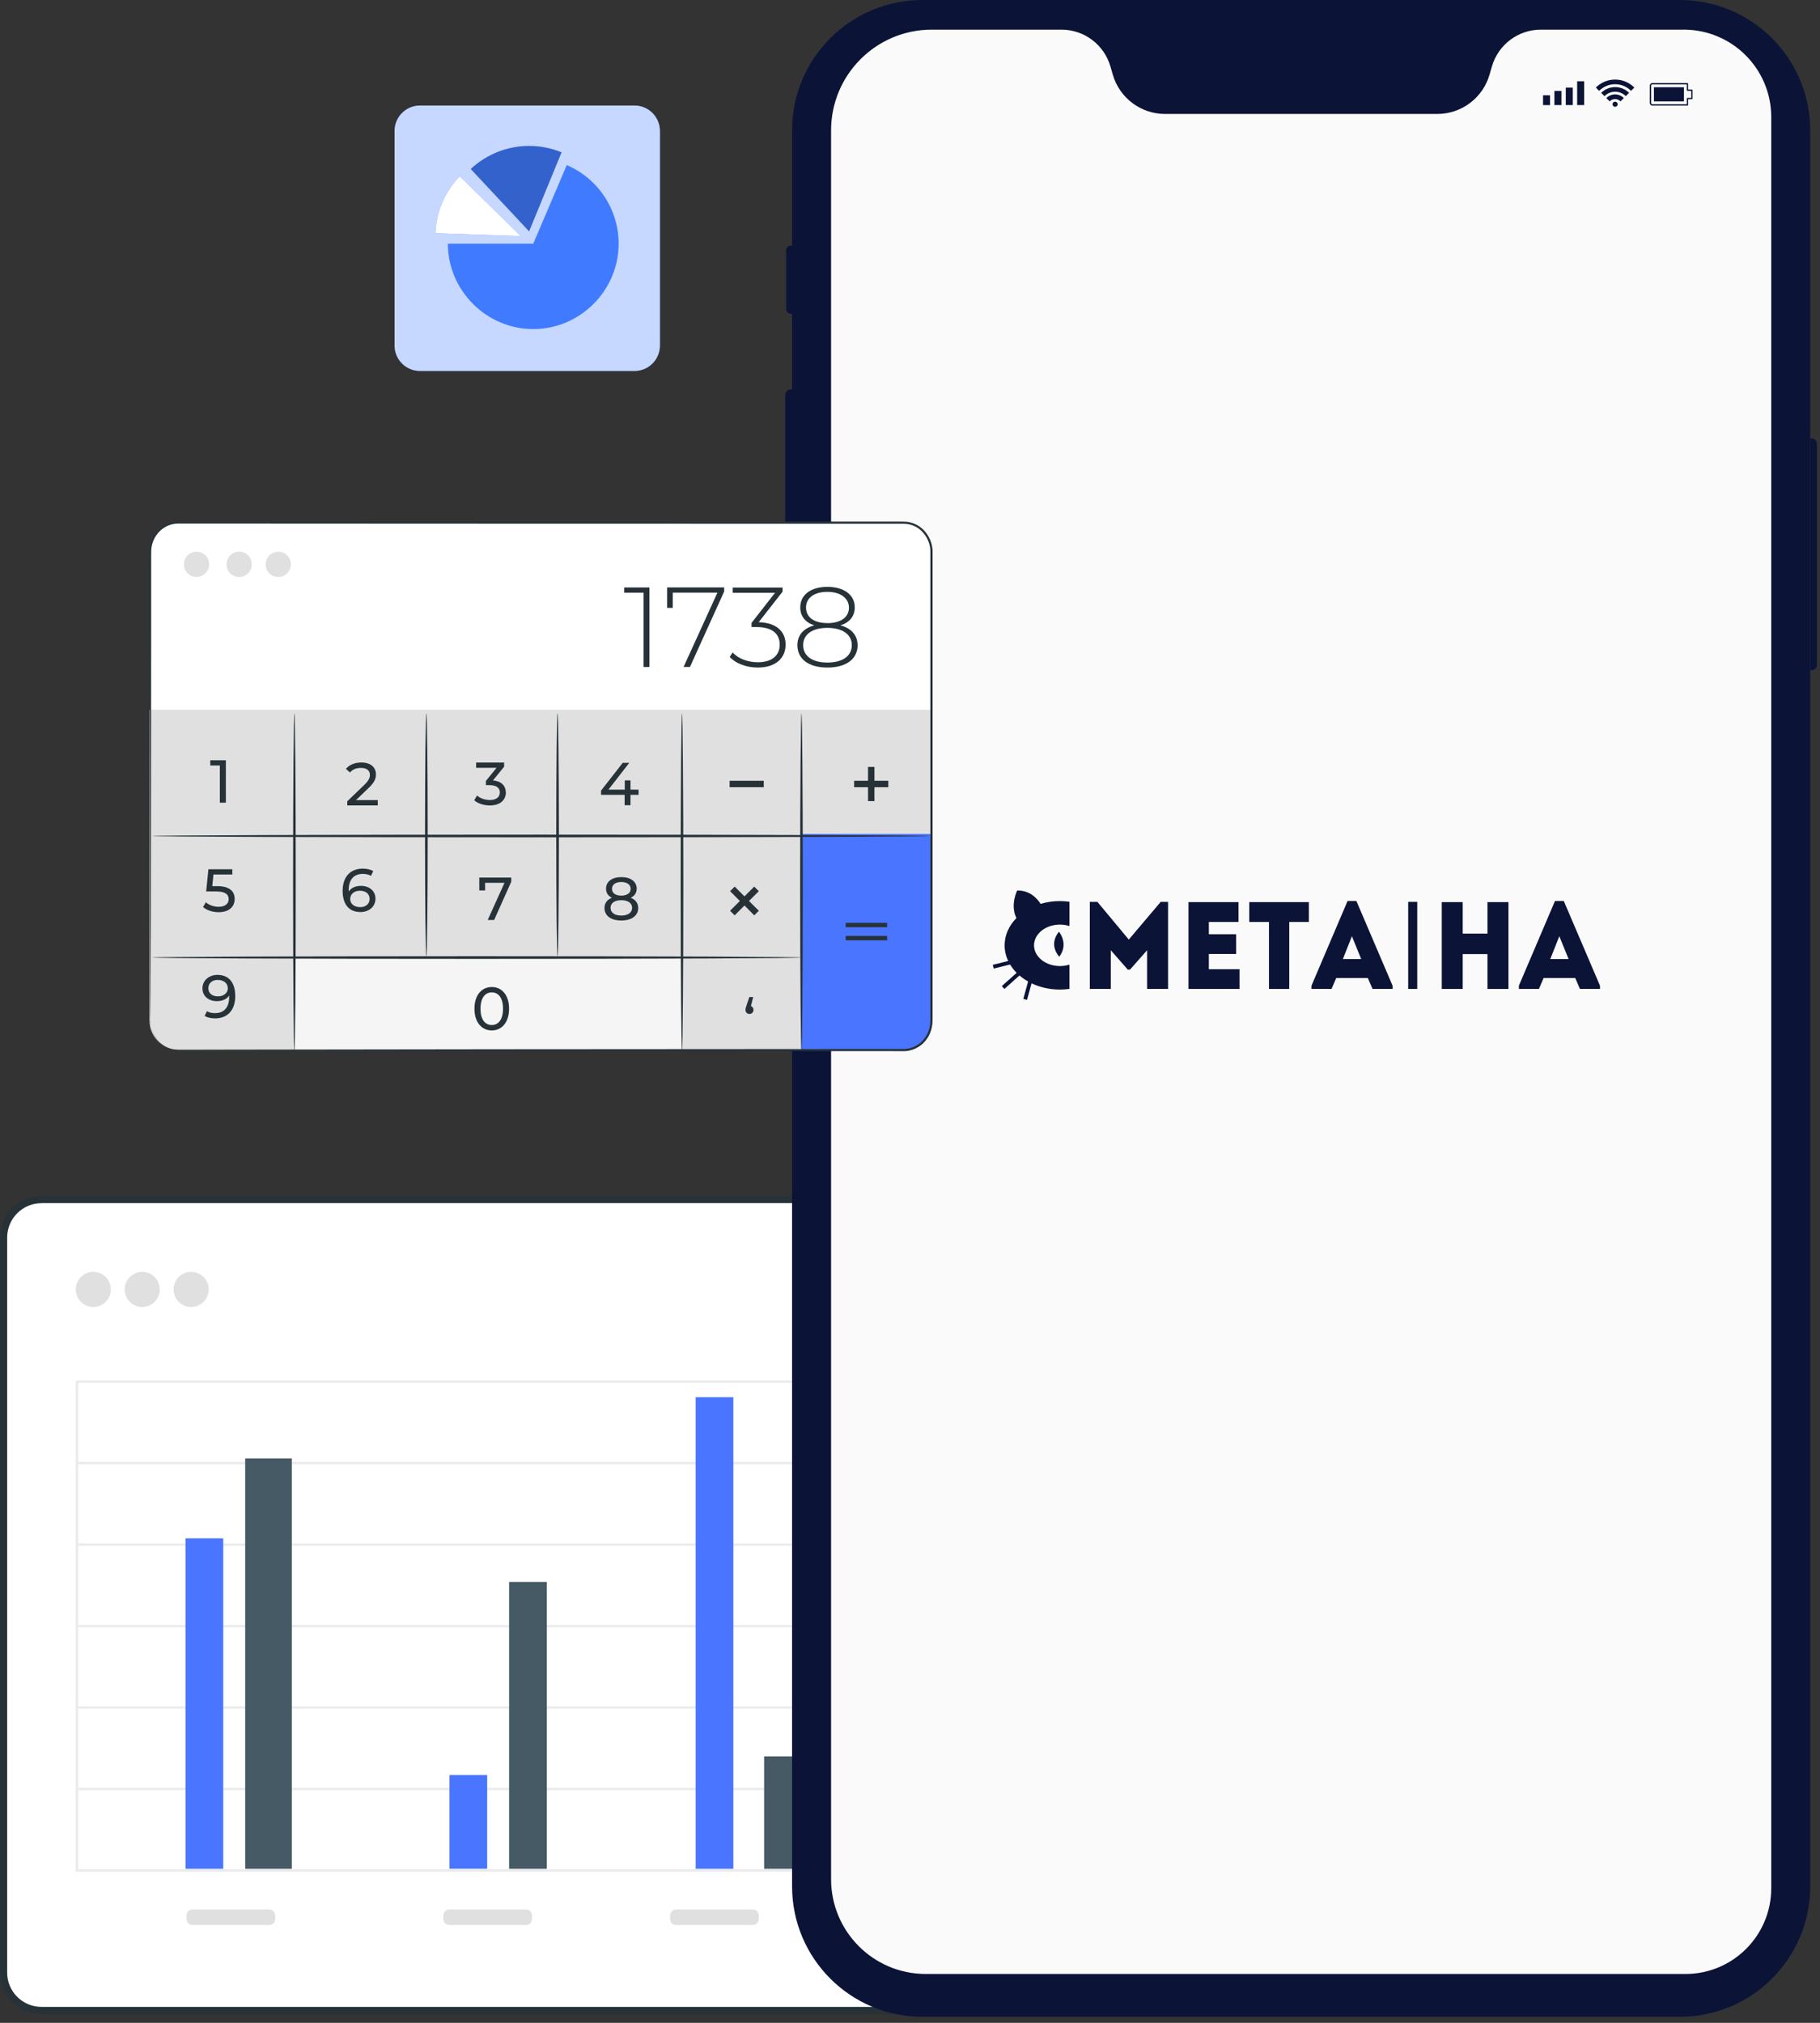 <?xml version="1.0" encoding="UTF-8"?> <svg xmlns="http://www.w3.org/2000/svg" width="207" height="230" viewBox="0 0 207 230" fill="none"><rect x="0" y="0" width="207" height="230" fill="#333333" stroke="none"/><path d="M142.284 136.397H4.714C2.335 136.397 0.407 138.326 0.407 140.704V224.285C0.407 226.664 2.335 228.592 4.714 228.592H142.284C144.663 228.592 146.591 226.664 146.591 224.285V140.704C146.591 138.326 144.663 136.397 142.284 136.397Z" fill="white"></path><path d="M142.293 229H4.715C2.121 229 0 226.887 0 224.294V140.696C0 138.102 2.113 135.981 4.715 135.981H142.293C144.887 135.981 147.008 138.094 147.008 140.696V224.285C147.008 226.879 144.895 228.992 142.293 228.992V229ZM4.715 136.805C2.569 136.805 0.816 138.551 0.816 140.704V224.294C0.816 226.439 2.561 228.184 4.715 228.184H142.293C144.438 228.184 146.192 226.439 146.192 224.294V140.696C146.192 138.551 144.446 136.797 142.293 136.797H4.715V136.805Z" fill="#263238"></path><path d="M139.095 212.817H8.613V156.96H139.095V212.817ZM8.906 212.548H138.801V157.221H8.906V212.548Z" fill="#EBEBEB"></path><path d="M138.949 203.282H8.76V203.551H138.949V203.282Z" fill="#EBEBEB"></path><path d="M138.949 194.016H8.76V194.285H138.949V194.016Z" fill="#EBEBEB"></path><path d="M138.949 184.758H8.76V185.027H138.949V184.758Z" fill="#EBEBEB"></path><path d="M138.949 175.492H8.76V175.761H138.949V175.492Z" fill="#EBEBEB"></path><path d="M138.949 166.226H8.76V166.495H138.949V166.226Z" fill="#EBEBEB"></path><path d="M25.391 174.913H21.101V212.491H25.391V174.913Z" fill="#4A75FF"></path><path d="M33.189 165.827H27.887V212.491H33.189V165.827Z" fill="#455A64"></path><path d="M55.409 201.822H51.118V212.483H55.409V201.822Z" fill="#4A75FF"></path><path d="M62.195 179.872H57.904V212.491H62.195V179.872Z" fill="#455A64"></path><path d="M83.41 158.861H79.12V212.491H83.41V158.861Z" fill="#4A75FF"></path><path d="M91.2 199.701H86.909V212.491H91.2V199.701Z" fill="#455A64"></path><path d="M111.404 164.285H107.113V212.483H111.404V164.285Z" fill="#4A75FF"></path><path d="M118.191 184.783H113.9V212.491H118.191V184.783Z" fill="#455A64"></path><path d="M132.391 208.747H128.101V212.491H132.391V208.747Z" fill="#4A75FF"></path><path d="M30.62 217.108H21.893C21.519 217.108 21.216 217.411 21.216 217.785V218.201C21.216 218.574 21.519 218.878 21.893 218.878H30.62C30.994 218.878 31.297 218.574 31.297 218.201V217.785C31.297 217.411 30.994 217.108 30.62 217.108Z" fill="#E0E0E0"></path><path d="M59.829 217.108H51.102C50.728 217.108 50.425 217.411 50.425 217.785V218.201C50.425 218.574 50.728 218.878 51.102 218.878H59.829C60.203 218.878 60.506 218.574 60.506 218.201V217.785C60.506 217.411 60.203 217.108 59.829 217.108Z" fill="#E0E0E0"></path><path d="M85.621 217.108H76.893C76.519 217.108 76.216 217.411 76.216 217.785V218.201C76.216 218.574 76.519 218.878 76.893 218.878H85.621C85.994 218.878 86.297 218.574 86.297 218.201V217.785C86.297 217.411 85.994 217.108 85.621 217.108Z" fill="#E0E0E0"></path><path d="M112.187 217.108H103.459C103.085 217.108 102.782 217.411 102.782 217.785V218.201C102.782 218.574 103.085 218.878 103.459 218.878H112.187C112.561 218.878 112.864 218.574 112.864 218.201V217.785C112.864 217.411 112.561 217.108 112.187 217.108Z" fill="#E0E0E0"></path><path d="M134.699 217.108H125.971C125.597 217.108 125.294 217.411 125.294 217.785V218.201C125.294 218.574 125.597 218.878 125.971 218.878H134.699C135.072 218.878 135.376 218.574 135.376 218.201V217.785C135.376 217.411 135.072 217.108 134.699 217.108Z" fill="#E0E0E0"></path><path d="M12.61 146.61C12.61 147.711 11.712 148.608 10.611 148.608C9.51 148.608 8.613 147.711 8.613 146.61C8.613 145.508 9.51 144.611 10.611 144.611C11.712 144.611 12.61 145.508 12.61 146.61Z" fill="#E0E0E0"></path><path d="M18.172 146.61C18.172 147.711 17.275 148.608 16.174 148.608C15.073 148.608 14.176 147.711 14.176 146.61C14.176 145.508 15.073 144.611 16.174 144.611C17.275 144.611 18.172 145.508 18.172 146.61Z" fill="#E0E0E0"></path><path d="M23.736 146.61C23.736 147.711 22.839 148.608 21.738 148.608C20.637 148.608 19.739 147.711 19.739 146.61C19.739 145.508 20.637 144.611 21.738 144.611C22.839 144.611 23.736 145.508 23.736 146.61Z" fill="#E0E0E0"></path><g clip-path="url(#clip0_136_5206)"><path d="M191.056 0H104.918C96.728 0 90.088 6.64 90.088 14.83V214.484C90.088 222.674 96.728 229.314 104.918 229.314H191.056C199.246 229.314 205.886 222.674 205.886 214.484V14.83C205.886 6.64 199.246 0 191.056 0Z" fill="#0B1437"></path><path d="M204.066 214.478V14.831C204.066 7.645 198.242 1.82 191.056 1.82L104.925 1.82C97.739 1.82 91.914 7.645 91.914 14.831L91.914 214.478C91.914 221.663 97.739 227.488 104.925 227.488H191.056C198.242 227.488 204.066 221.663 204.066 214.478Z" fill="#0B1437"></path><path d="M139.676 9.054C138.968 9.054 138.389 8.475 138.389 7.767C138.389 7.058 138.968 6.479 139.676 6.479H156.239C156.947 6.479 157.526 7.058 157.526 7.767C157.526 8.475 156.947 9.054 156.239 9.054H139.676Z" fill="#0B1437"></path><path d="M130.792 9.054C130.084 9.054 129.505 8.475 129.505 7.766C129.505 7.058 130.084 6.479 130.792 6.479C131.501 6.479 132.08 7.058 132.08 7.766C132.08 8.475 131.501 9.054 130.792 9.054Z" fill="#0B1437"></path><path d="M135.533 9.054C134.825 9.054 134.245 8.475 134.245 7.767C134.245 7.058 134.825 6.479 135.533 6.479C136.241 6.479 136.82 7.058 136.82 7.767C136.82 8.475 136.241 9.054 135.533 9.054Z" fill="#0B1437"></path><path d="M165.188 9.054C164.48 9.054 163.9 8.475 163.9 7.767C163.9 7.058 164.48 6.479 165.188 6.479C165.896 6.479 166.476 7.058 166.476 7.767C166.476 8.475 165.896 9.054 165.188 9.054Z" fill="#0B1437"></path><path d="M160.447 9.054C159.739 9.054 159.159 8.475 159.159 7.767C159.159 7.058 159.739 6.479 160.447 6.479C161.155 6.479 161.734 7.058 161.734 7.767C161.734 8.475 161.155 9.054 160.447 9.054Z" fill="#0B1437"></path><path d="M191.507 3.371H175.248C172.673 3.371 170.408 5.074 169.688 7.544L169.413 8.492C168.647 11.137 166.224 12.958 163.467 12.958H132.513C129.757 12.958 127.334 11.137 126.567 8.492L126.292 7.544C125.572 5.074 123.307 3.371 120.732 3.371H105.978C99.651 3.371 94.524 8.498 94.524 14.825V213.67C94.524 219.622 99.347 224.445 105.299 224.445H191.7C197.09 224.445 201.456 220.079 201.456 214.688V13.32C201.456 7.825 197.002 3.371 191.507 3.371Z" fill="#FAFAFA"></path><path d="M206.027 76.2H205.892V49.846H206.027C206.372 49.846 206.653 50.127 206.653 50.472V75.58C206.653 75.925 206.372 76.206 206.027 76.206V76.2Z" fill="#0B1437"></path><path d="M89.93 66.087H90.094V82.772H89.93C89.585 82.772 89.304 82.491 89.304 82.146V66.707C89.304 66.362 89.585 66.081 89.93 66.081V66.087Z" fill="#0B1437"></path><path d="M89.93 44.286H90.094V60.972H89.93C89.585 60.972 89.304 60.691 89.304 60.346V44.907C89.304 44.561 89.585 44.28 89.93 44.28V44.286Z" fill="#0B1437"></path><path d="M89.965 27.922H90.088V35.683H89.965C89.661 35.683 89.409 35.437 89.409 35.127V28.478C89.409 28.174 89.655 27.922 89.965 27.922Z" fill="#0B1437"></path><path d="M176.296 10.833H175.5V11.951H176.296V10.833Z" fill="#0B1437"></path><path d="M177.59 10.336H176.794V11.945H177.59V10.336Z" fill="#0B1437"></path><path d="M178.883 9.961H178.087V11.945H178.883V9.961Z" fill="#0B1437"></path><path d="M180.177 9.241H179.381V11.945H180.177V9.241Z" fill="#0B1437"></path><path d="M191.923 12.003H187.931C187.773 12.003 187.645 11.875 187.645 11.717V9.733C187.645 9.575 187.773 9.446 187.925 9.446H191.923C191.923 9.446 191.964 9.452 191.975 9.469C191.987 9.481 191.999 9.504 191.999 9.522V10.177H192.426C192.467 10.177 192.496 10.213 192.496 10.254V11.207C192.496 11.248 192.461 11.278 192.426 11.278H191.999V11.933C191.999 11.974 191.964 12.003 191.929 12.003H191.923ZM191.853 9.592H187.931C187.855 9.592 187.797 9.657 187.797 9.733V11.717C187.797 11.793 187.861 11.857 187.937 11.857H191.858V11.202C191.858 11.161 191.893 11.131 191.929 11.131H192.356V10.324H191.929C191.888 10.324 191.858 10.289 191.858 10.254V9.598L191.853 9.592Z" fill="#0B1437"></path><path d="M188.112 11.529V9.92H191.524V10.646V10.804V11.529H188.112Z" fill="#0B1437"></path><path d="M183.987 11.851C183.987 11.687 183.858 11.559 183.694 11.559C183.53 11.559 183.401 11.687 183.401 11.851C183.401 12.015 183.53 12.144 183.694 12.144C183.858 12.144 183.987 12.015 183.987 11.851Z" fill="#0B1437"></path><path d="M182.699 11.149L183.074 11.524C183.232 11.366 183.454 11.266 183.694 11.266C183.934 11.266 184.156 11.366 184.315 11.524L184.689 11.149C184.432 10.891 184.08 10.733 183.694 10.733C183.308 10.733 182.957 10.891 182.699 11.149Z" fill="#0B1437"></path><path d="M183.693 9.902C183.079 9.902 182.517 10.154 182.113 10.558L182.488 10.932C182.798 10.622 183.225 10.429 183.699 10.429C184.173 10.429 184.601 10.622 184.911 10.932L185.285 10.558C184.882 10.154 184.32 9.902 183.705 9.902H183.693Z" fill="#0B1437"></path><path d="M181.505 9.955L181.879 10.33C182.342 9.867 182.986 9.575 183.694 9.575C184.402 9.575 185.046 9.862 185.508 10.33L185.883 9.955C185.321 9.393 184.548 9.048 183.694 9.048C182.839 9.048 182.067 9.393 181.505 9.955Z" fill="#0B1437"></path><g clip-path="url(#clip1_136_5206)"><path d="M121.634 109.678C121.295 109.784 120.931 109.843 120.554 109.843C118.928 109.843 117.606 108.784 117.606 107.485C117.606 106.186 118.928 105.127 120.554 105.127C120.931 105.127 121.295 105.187 121.634 105.292V102.53C121.279 102.481 120.918 102.453 120.554 102.453C119.78 102.453 119.04 102.566 118.354 102.771C117.932 102.108 117.108 101.234 115.69 101.249C115.69 101.249 114.865 102.89 115.602 104.388C114.764 105.243 114.262 106.317 114.262 107.485C114.262 108.112 114.408 108.714 114.672 109.267L112.915 109.702L113.019 110.127L114.884 109.667C115.089 110.005 115.341 110.323 115.631 110.615L113.943 112.119L114.232 112.446L115.952 110.913C116.248 111.166 116.575 111.396 116.932 111.596L116.39 113.571L116.81 113.686L117.326 111.803C118.271 112.255 119.374 112.517 120.552 112.517C120.915 112.517 121.276 112.49 121.632 112.44V109.678H121.634Z" fill="#0B1437"></path><path d="M120.441 105.936C120.441 105.936 121.595 107.293 120.481 108.78C120.481 108.78 119.184 107.488 120.441 105.936Z" fill="#0B1437"></path><path d="M128.383 106.831L132.017 102.543H132.852V112.443H130.467V108.043L128.525 110.244H128.264L126.337 108.043V112.443H123.952V102.543H124.812L128.383 106.831Z" fill="#0B1437"></path><path d="M140.864 102.572V104.829H137.489V106.224H140.59V108.467H137.489V110.201H140.982V112.443H135.172V102.572H140.865H140.864Z" fill="#0B1437"></path><path d="M144.329 104.829H142.088V102.572H148.863V104.829H146.635V112.445H144.329V104.829Z" fill="#0B1437"></path><path d="M156.107 112.445L155.573 111.203H151.977L151.443 112.445H149.162V112.077L153.267 102.445H154.27L158.388 112.077V112.445H156.107ZM154.817 109.046L153.762 106.451L152.733 109.046H154.817Z" fill="#0B1437"></path><path d="M171.565 102.572V112.445H169.18V108.481H166.365V112.445H163.98V102.572H166.365V106.154H169.18V102.572H171.565Z" fill="#0B1437"></path><path d="M179.696 112.445L179.162 111.203H175.566L175.032 112.445H172.751V112.077L176.856 102.445H177.859L181.977 112.077V112.445H179.696ZM178.406 109.046L177.351 106.451L176.322 109.046H178.406Z" fill="#0B1437"></path><path d="M161.191 102.543H160.162V112.443H161.191V102.543Z" fill="#0B1437"></path></g></g><path d="M105.928 115.979V62.685C105.928 60.885 104.468 59.425 102.668 59.425L20.404 59.425C18.604 59.425 17.145 60.885 17.145 62.685V115.979C17.145 117.779 18.604 119.238 20.404 119.238H102.668C104.468 119.238 105.928 117.779 105.928 115.979Z" fill="white"></path><path d="M17 80.699H106.05V115.648C106.05 117.719 104.368 119.401 102.297 119.401H20.364C18.508 119.401 17.006 117.893 17.006 116.043V80.699H17Z" fill="#E0E0E0"></path><path d="M91.155 94.821H105.921V116.449C105.921 118.072 104.599 119.395 102.975 119.395H91.155V94.821Z" fill="#4A75FF"></path><path d="M77.567 108.752H33.483V119.401H77.567V108.752Z" fill="#F5F5F5"></path><path d="M58.15 99.78V100.25L56.201 104.605H55.471L57.379 100.377H55.175V101.241H54.514V99.78H58.156H58.15Z" fill="#263238"></path><path d="M72.586 103.242C72.586 104.118 71.843 104.663 70.66 104.663C69.477 104.663 68.752 104.118 68.752 103.242C68.752 102.691 69.053 102.285 69.599 102.077C69.158 101.868 68.926 101.514 68.926 101.039C68.926 100.232 69.622 99.728 70.666 99.728C71.71 99.728 72.417 100.232 72.417 101.039C72.417 101.514 72.174 101.874 71.733 102.077C72.284 102.291 72.586 102.691 72.586 103.242ZM71.895 103.219C71.895 102.686 71.426 102.355 70.66 102.355C69.894 102.355 69.442 102.686 69.442 103.219C69.442 103.753 69.894 104.101 70.66 104.101C71.426 104.101 71.895 103.764 71.895 103.219ZM69.605 101.062C69.605 101.537 69.999 101.833 70.66 101.833C71.321 101.833 71.733 101.537 71.733 101.062C71.733 100.586 71.304 100.285 70.66 100.285C70.016 100.285 69.605 100.58 69.605 101.062Z" fill="#263238"></path><path d="M26.755 113.264C26.755 114.912 25.827 115.793 24.475 115.793C24.023 115.793 23.588 115.706 23.275 115.509L23.536 114.97C23.791 115.138 24.116 115.196 24.464 115.196C25.444 115.196 26.064 114.581 26.064 113.375V113.201C25.78 113.618 25.27 113.833 24.672 113.833C23.716 113.833 23.025 113.259 23.025 112.371C23.025 111.484 23.768 110.846 24.73 110.846C26.024 110.846 26.755 111.716 26.755 113.253V113.264ZM25.908 112.348C25.908 111.849 25.508 111.42 24.759 111.42C24.133 111.42 23.698 111.785 23.698 112.36C23.698 112.934 24.116 113.288 24.794 113.288C25.473 113.288 25.914 112.882 25.914 112.348H25.908Z" fill="#263238"></path><path d="M72.626 90.373H71.71V91.556H71.043V90.373H68.363V89.891L70.828 86.736H71.571L69.204 89.781H71.06V88.731H71.71V89.781H72.626V90.373Z" fill="#263238"></path><path d="M26.691 102.216C26.691 103.051 26.099 103.718 24.864 103.718C24.18 103.718 23.507 103.498 23.095 103.132L23.414 102.587C23.739 102.889 24.278 103.103 24.864 103.103C25.595 103.103 26.007 102.767 26.007 102.239C26.007 101.711 25.665 101.357 24.545 101.357H23.449L23.704 98.835H26.424V99.432H24.278L24.145 100.754H24.684C26.123 100.754 26.691 101.352 26.691 102.21V102.216Z" fill="#263238"></path><path d="M42.705 102.175C42.705 103.103 41.951 103.701 40.994 103.701C39.7 103.701 38.97 102.831 38.97 101.294C38.97 99.647 39.898 98.765 41.249 98.765C41.701 98.765 42.136 98.852 42.45 99.049L42.189 99.589C41.939 99.426 41.609 99.362 41.266 99.362C40.286 99.362 39.66 99.977 39.66 101.184C39.66 101.236 39.66 101.294 39.666 101.357C39.944 100.946 40.449 100.725 41.052 100.725C42.009 100.725 42.705 101.299 42.705 102.187V102.175ZM42.038 102.204C42.038 101.642 41.609 101.276 40.936 101.276C40.263 101.276 39.828 101.682 39.828 102.216C39.828 102.715 40.228 103.144 40.971 103.144C41.597 103.144 42.038 102.778 42.038 102.204Z" fill="#263238"></path><path d="M25.688 86.441V91.266H25.003V87.038H23.913V86.441H25.682H25.688Z" fill="#263238"></path><path d="M42.966 90.982V91.579H39.497V91.109L41.464 89.213C41.974 88.714 42.072 88.412 42.072 88.111C42.072 87.612 41.719 87.311 41.046 87.311C40.53 87.311 40.106 87.479 39.811 87.832L39.341 87.426C39.712 86.963 40.356 86.696 41.104 86.696C42.113 86.696 42.757 87.212 42.757 88.041C42.757 88.511 42.618 88.929 41.962 89.555L40.489 90.976H42.966V90.982Z" fill="#263238"></path><path d="M57.534 90.106C57.534 90.918 56.937 91.579 55.707 91.579C55.017 91.579 54.344 91.359 53.938 90.993L54.258 90.448C54.582 90.75 55.122 90.964 55.713 90.964C56.438 90.964 56.85 90.634 56.85 90.112C56.85 89.59 56.485 89.271 55.655 89.271H55.267V88.789L56.479 87.299H54.153V86.701H57.337V87.171L56.073 88.731C57.036 88.818 57.529 89.364 57.529 90.112L57.534 90.106Z" fill="#263238"></path><path d="M53.962 114.691C53.962 113.119 54.803 112.226 55.934 112.226C57.065 112.226 57.9 113.125 57.9 114.691C57.9 116.257 57.059 117.162 55.934 117.162C54.809 117.162 53.962 116.263 53.962 114.691ZM57.21 114.691C57.21 113.456 56.688 112.835 55.934 112.835C55.18 112.835 54.652 113.456 54.652 114.691C54.652 115.927 55.174 116.547 55.934 116.547C56.694 116.547 57.21 115.927 57.21 114.691Z" fill="#263238"></path><path d="M84.788 114.819C84.788 114.68 84.817 114.575 84.904 114.32L85.229 113.363H85.664L85.409 114.39C85.583 114.453 85.699 114.61 85.699 114.819C85.699 115.097 85.501 115.289 85.235 115.289C84.968 115.289 84.788 115.086 84.788 114.819Z" fill="#263238"></path><path d="M100.894 104.93H96.185V105.423H100.894V104.93Z" fill="#263238"></path><path d="M100.894 106.421H96.185V106.914H100.894V106.421Z" fill="#263238"></path><path d="M100.853 88.958H97.327V89.329H100.853V88.958Z" fill="#263238"></path><path d="M101.032 89.509H97.147V88.772H101.032V89.509Z" fill="#263238"></path><path d="M98.907 87.38V90.906H99.278V87.38H98.907Z" fill="#263238"></path><path d="M99.457 91.086H98.727V87.2H99.457V91.086ZM99.086 90.721H99.092V87.56L99.086 90.721Z" fill="#263238"></path><path d="M86.307 101.329L85.785 100.807L84.672 101.92L83.558 100.807L83.036 101.329L84.15 102.442L83.036 103.556L83.558 104.078L84.672 102.958L85.785 104.078L86.307 103.556L85.188 102.442L86.307 101.329Z" fill="#263238"></path><path d="M86.69 88.958H83.164V89.329H86.69V88.958Z" fill="#263238"></path><path d="M86.869 89.509H82.983V88.772H86.869V89.509Z" fill="#263238"></path><path d="M73.862 66.791V75.838H73.201V67.388H70.991V66.797H73.862V66.791Z" fill="#263238"></path><path d="M82.365 66.791V67.255L78.473 75.833H77.748L81.599 67.382H76.519V69.117H75.875V66.791H82.359H82.365Z" fill="#263238"></path><path d="M89.353 73.292C89.353 74.789 88.268 75.902 86.186 75.902C84.858 75.902 83.628 75.409 82.996 74.69L83.332 74.186C83.889 74.818 84.945 75.299 86.186 75.299C87.816 75.299 88.68 74.522 88.68 73.298C88.68 72.074 87.85 71.297 86.047 71.297H85.478V70.822L88.152 67.4H83.332V66.808H89.005V67.272L86.29 70.746C88.344 70.799 89.353 71.831 89.353 73.304V73.292Z" fill="#263238"></path><path d="M97.543 73.356C97.543 74.934 96.238 75.902 94.104 75.902C91.969 75.902 90.693 74.934 90.693 73.356C90.693 72.219 91.389 71.431 92.619 71.106C91.587 70.769 91.018 70.062 91.018 69.064C91.018 67.62 92.23 66.727 94.104 66.727C95.977 66.727 97.218 67.62 97.218 69.064C97.218 70.062 96.638 70.769 95.588 71.106C96.829 71.431 97.537 72.231 97.537 73.356H97.543ZM96.882 73.356C96.882 72.156 95.849 71.39 94.104 71.39C92.358 71.39 91.349 72.15 91.349 73.356C91.349 74.562 92.358 75.334 94.104 75.334C95.849 75.334 96.882 74.574 96.882 73.356ZM94.104 70.851C95.641 70.851 96.557 70.166 96.557 69.093C96.557 68.02 95.6 67.295 94.104 67.295C92.607 67.295 91.674 67.98 91.674 69.076C91.674 70.172 92.567 70.845 94.104 70.845V70.851Z" fill="#263238"></path><path d="M23.745 63.81C24.001 64.877 23.061 65.817 21.994 65.561C21.489 65.439 21.078 65.028 20.956 64.523C20.701 63.456 21.64 62.516 22.707 62.772C23.212 62.893 23.624 63.305 23.745 63.81Z" fill="#E0E0E0"></path><path d="M28.594 63.81C28.849 64.877 27.91 65.822 26.843 65.561C26.338 65.439 25.926 65.028 25.805 64.523C25.549 63.456 26.489 62.516 27.556 62.772C28.061 62.893 28.472 63.305 28.594 63.81Z" fill="#E0E0E0"></path><path d="M33.042 63.81C33.297 64.877 32.358 65.822 31.29 65.561C30.786 65.439 30.374 65.028 30.252 64.523C29.997 63.456 30.937 62.516 32.004 62.772C32.508 62.893 32.92 63.305 33.042 63.81Z" fill="#E0E0E0"></path><path d="M17.093 116.054C17.093 116.054 17.099 116.118 17.11 116.251C17.11 116.379 17.139 116.576 17.197 116.826C17.313 117.313 17.598 118.078 18.357 118.687C18.734 118.989 19.221 119.238 19.801 119.319C20.086 119.366 20.393 119.354 20.718 119.354C21.037 119.354 21.373 119.354 21.721 119.354C23.113 119.354 24.72 119.348 26.523 119.343C33.756 119.331 44.213 119.319 57.135 119.302C70.062 119.296 85.449 119.285 102.535 119.273C103.579 119.337 104.635 118.85 105.244 117.933C105.557 117.492 105.737 116.953 105.8 116.402C105.841 115.857 105.812 115.26 105.818 114.685C105.818 112.371 105.818 110.034 105.818 107.668C105.818 102.941 105.818 98.11 105.818 93.197C105.818 83.367 105.818 73.188 105.818 62.766C105.835 61.502 105.07 60.289 103.979 59.808C103.707 59.692 103.423 59.605 103.127 59.57C102.837 59.541 102.529 59.547 102.222 59.547C101.613 59.547 101.004 59.547 100.395 59.547C97.959 59.547 95.541 59.547 93.14 59.547C88.337 59.547 83.605 59.547 78.953 59.547C69.656 59.547 60.684 59.547 52.135 59.541C43.592 59.541 35.472 59.535 27.869 59.529C25.967 59.529 24.099 59.529 22.266 59.529C21.808 59.529 21.35 59.529 20.898 59.529C20.439 59.529 19.993 59.501 19.569 59.611C18.717 59.814 17.974 60.417 17.563 61.212C17.36 61.606 17.238 62.052 17.203 62.499C17.18 62.946 17.197 63.415 17.192 63.868C17.192 64.778 17.192 65.683 17.192 66.576C17.192 68.363 17.192 70.114 17.192 71.819C17.174 85.484 17.163 96.538 17.151 104.182C17.139 107.998 17.134 110.968 17.128 112.98C17.128 113.984 17.116 114.749 17.116 115.271C17.116 115.787 17.105 116.048 17.105 116.048C17.105 116.048 17.099 115.782 17.093 115.271C17.093 114.749 17.087 113.984 17.081 112.98C17.081 110.962 17.07 107.998 17.058 104.182C17.047 96.538 17.035 85.478 17.017 71.819C17.017 70.108 17.017 68.363 17.017 66.576C17.017 65.683 17.017 64.778 17.017 63.868C17.017 63.41 17.006 62.957 17.029 62.482C17.064 62.006 17.192 61.542 17.412 61.119C17.847 60.278 18.636 59.628 19.54 59.413C19.999 59.292 20.463 59.332 20.909 59.327C21.362 59.327 21.82 59.327 22.278 59.327C24.111 59.327 25.978 59.327 27.881 59.327C35.478 59.327 43.598 59.321 52.147 59.315C60.69 59.315 69.662 59.315 78.965 59.309C83.616 59.309 88.349 59.309 93.151 59.309C95.552 59.309 97.971 59.309 100.407 59.309C101.016 59.309 101.625 59.309 102.234 59.309C102.541 59.309 102.843 59.303 103.162 59.332C103.475 59.373 103.788 59.46 104.078 59.587C105.261 60.104 106.085 61.414 106.067 62.783C106.067 73.205 106.067 83.384 106.067 93.215C106.067 98.127 106.067 102.958 106.067 107.685C106.067 110.051 106.067 112.389 106.067 114.703C106.056 115.289 106.085 115.845 106.044 116.443C105.974 117.034 105.777 117.608 105.441 118.084C104.797 119.064 103.637 119.592 102.553 119.517C85.466 119.505 70.074 119.499 57.152 119.488C44.23 119.47 33.773 119.459 26.541 119.447C24.737 119.447 23.131 119.441 21.739 119.435C21.391 119.435 21.054 119.435 20.735 119.435C20.416 119.435 20.103 119.447 19.813 119.395C19.221 119.308 18.729 119.047 18.352 118.739C17.586 118.113 17.308 117.336 17.197 116.843C17.145 116.588 17.128 116.396 17.122 116.263C17.122 116.13 17.122 116.066 17.122 116.066L17.093 116.054Z" fill="#263238"></path><path d="M33.484 119.517C33.403 119.517 33.333 110.921 33.333 100.314C33.333 89.706 33.403 81.111 33.484 81.111C33.565 81.111 33.635 89.706 33.635 100.314C33.635 110.921 33.565 119.517 33.484 119.517Z" fill="#263238"></path><path d="M48.493 108.752C48.411 108.752 48.342 102.564 48.342 94.931C48.342 87.299 48.411 81.111 48.493 81.111C48.574 81.111 48.643 87.299 48.643 94.931C48.643 102.564 48.574 108.752 48.493 108.752Z" fill="#263238"></path><path d="M63.415 108.752C63.334 108.752 63.265 102.564 63.265 94.931C63.265 87.299 63.334 81.111 63.415 81.111C63.497 81.111 63.566 87.299 63.566 94.931C63.566 102.564 63.497 108.752 63.415 108.752Z" fill="#263238"></path><path d="M77.568 119.499C77.487 119.499 77.417 110.904 77.417 100.308C77.417 89.712 77.487 81.116 77.568 81.116C77.649 81.116 77.719 89.706 77.719 100.308C77.719 110.91 77.649 119.499 77.568 119.499Z" fill="#263238"></path><path d="M91.156 119.499C91.075 119.499 91.005 110.904 91.005 100.308C91.005 89.712 91.075 81.116 91.156 81.116C91.237 81.116 91.306 89.706 91.306 100.308C91.306 110.91 91.237 119.499 91.156 119.499Z" fill="#263238"></path><path d="M17.318 95.053C17.318 94.972 37.107 94.902 61.518 94.902C85.93 94.902 105.718 94.972 105.718 95.053C105.718 95.134 85.93 95.204 61.518 95.204C37.107 95.204 17.318 95.134 17.318 95.053Z" fill="#263238"></path><path d="M17.318 108.874C17.318 108.793 33.848 108.723 54.234 108.723C74.62 108.723 91.155 108.793 91.155 108.874C91.155 108.955 74.626 109.025 54.234 109.025C33.842 109.025 17.318 108.955 17.318 108.874Z" fill="#263238"></path><path d="M47.771 12H72.163C73.761 12 75.057 13.296 75.057 14.894V39.286C75.057 40.884 73.761 42.18 72.163 42.18H47.771C46.172 42.18 44.877 40.884 44.877 39.286V14.894C44.877 13.296 46.172 12 47.771 12Z" fill="#407BFF"></path><path opacity="0.7" d="M47.771 12H72.163C73.761 12 75.057 13.296 75.057 14.894V39.286C75.057 40.884 73.761 42.18 72.163 42.18H47.771C46.172 42.18 44.877 40.884 44.877 39.286V14.894C44.877 13.296 46.172 12 47.771 12Z" fill="white"></path><path d="M60.651 27.705H50.939C50.939 33.033 55.324 37.417 60.651 37.417C65.979 37.417 70.363 33.033 70.363 27.705C70.363 23.822 68.034 20.295 64.461 18.773L60.651 27.705Z" fill="#407BFF"></path><path d="M60.177 26.306L63.868 17.323C62.697 16.84 61.444 16.594 60.177 16.594C57.715 16.594 55.341 17.533 53.541 19.215L60.177 26.306Z" fill="#407BFF"></path><path opacity="0.2" d="M60.177 26.306L63.868 17.323C62.697 16.84 61.444 16.594 60.177 16.594C57.715 16.594 55.341 17.533 53.541 19.215L60.177 26.306Z" fill="black"></path><path d="M59.233 26.844L52.297 20.044C51.454 20.905 50.779 21.913 50.305 23.02C49.831 24.128 49.567 25.312 49.526 26.52L59.233 26.844Z" fill="#407BFF"></path><path d="M59.233 26.844L52.297 20.044C51.454 20.905 50.779 21.913 50.305 23.02C49.831 24.128 49.567 25.312 49.526 26.52L59.233 26.844Z" fill="white"></path><defs><clipPath id="clip0_136_5206"><rect width="117.343" height="229.314" fill="white" transform="translate(89.304)"></rect></clipPath><clipPath id="clip1_136_5206"><rect width="69.06" height="19.423" fill="white" transform="translate(112.915 101.249)"></rect></clipPath></defs></svg> 